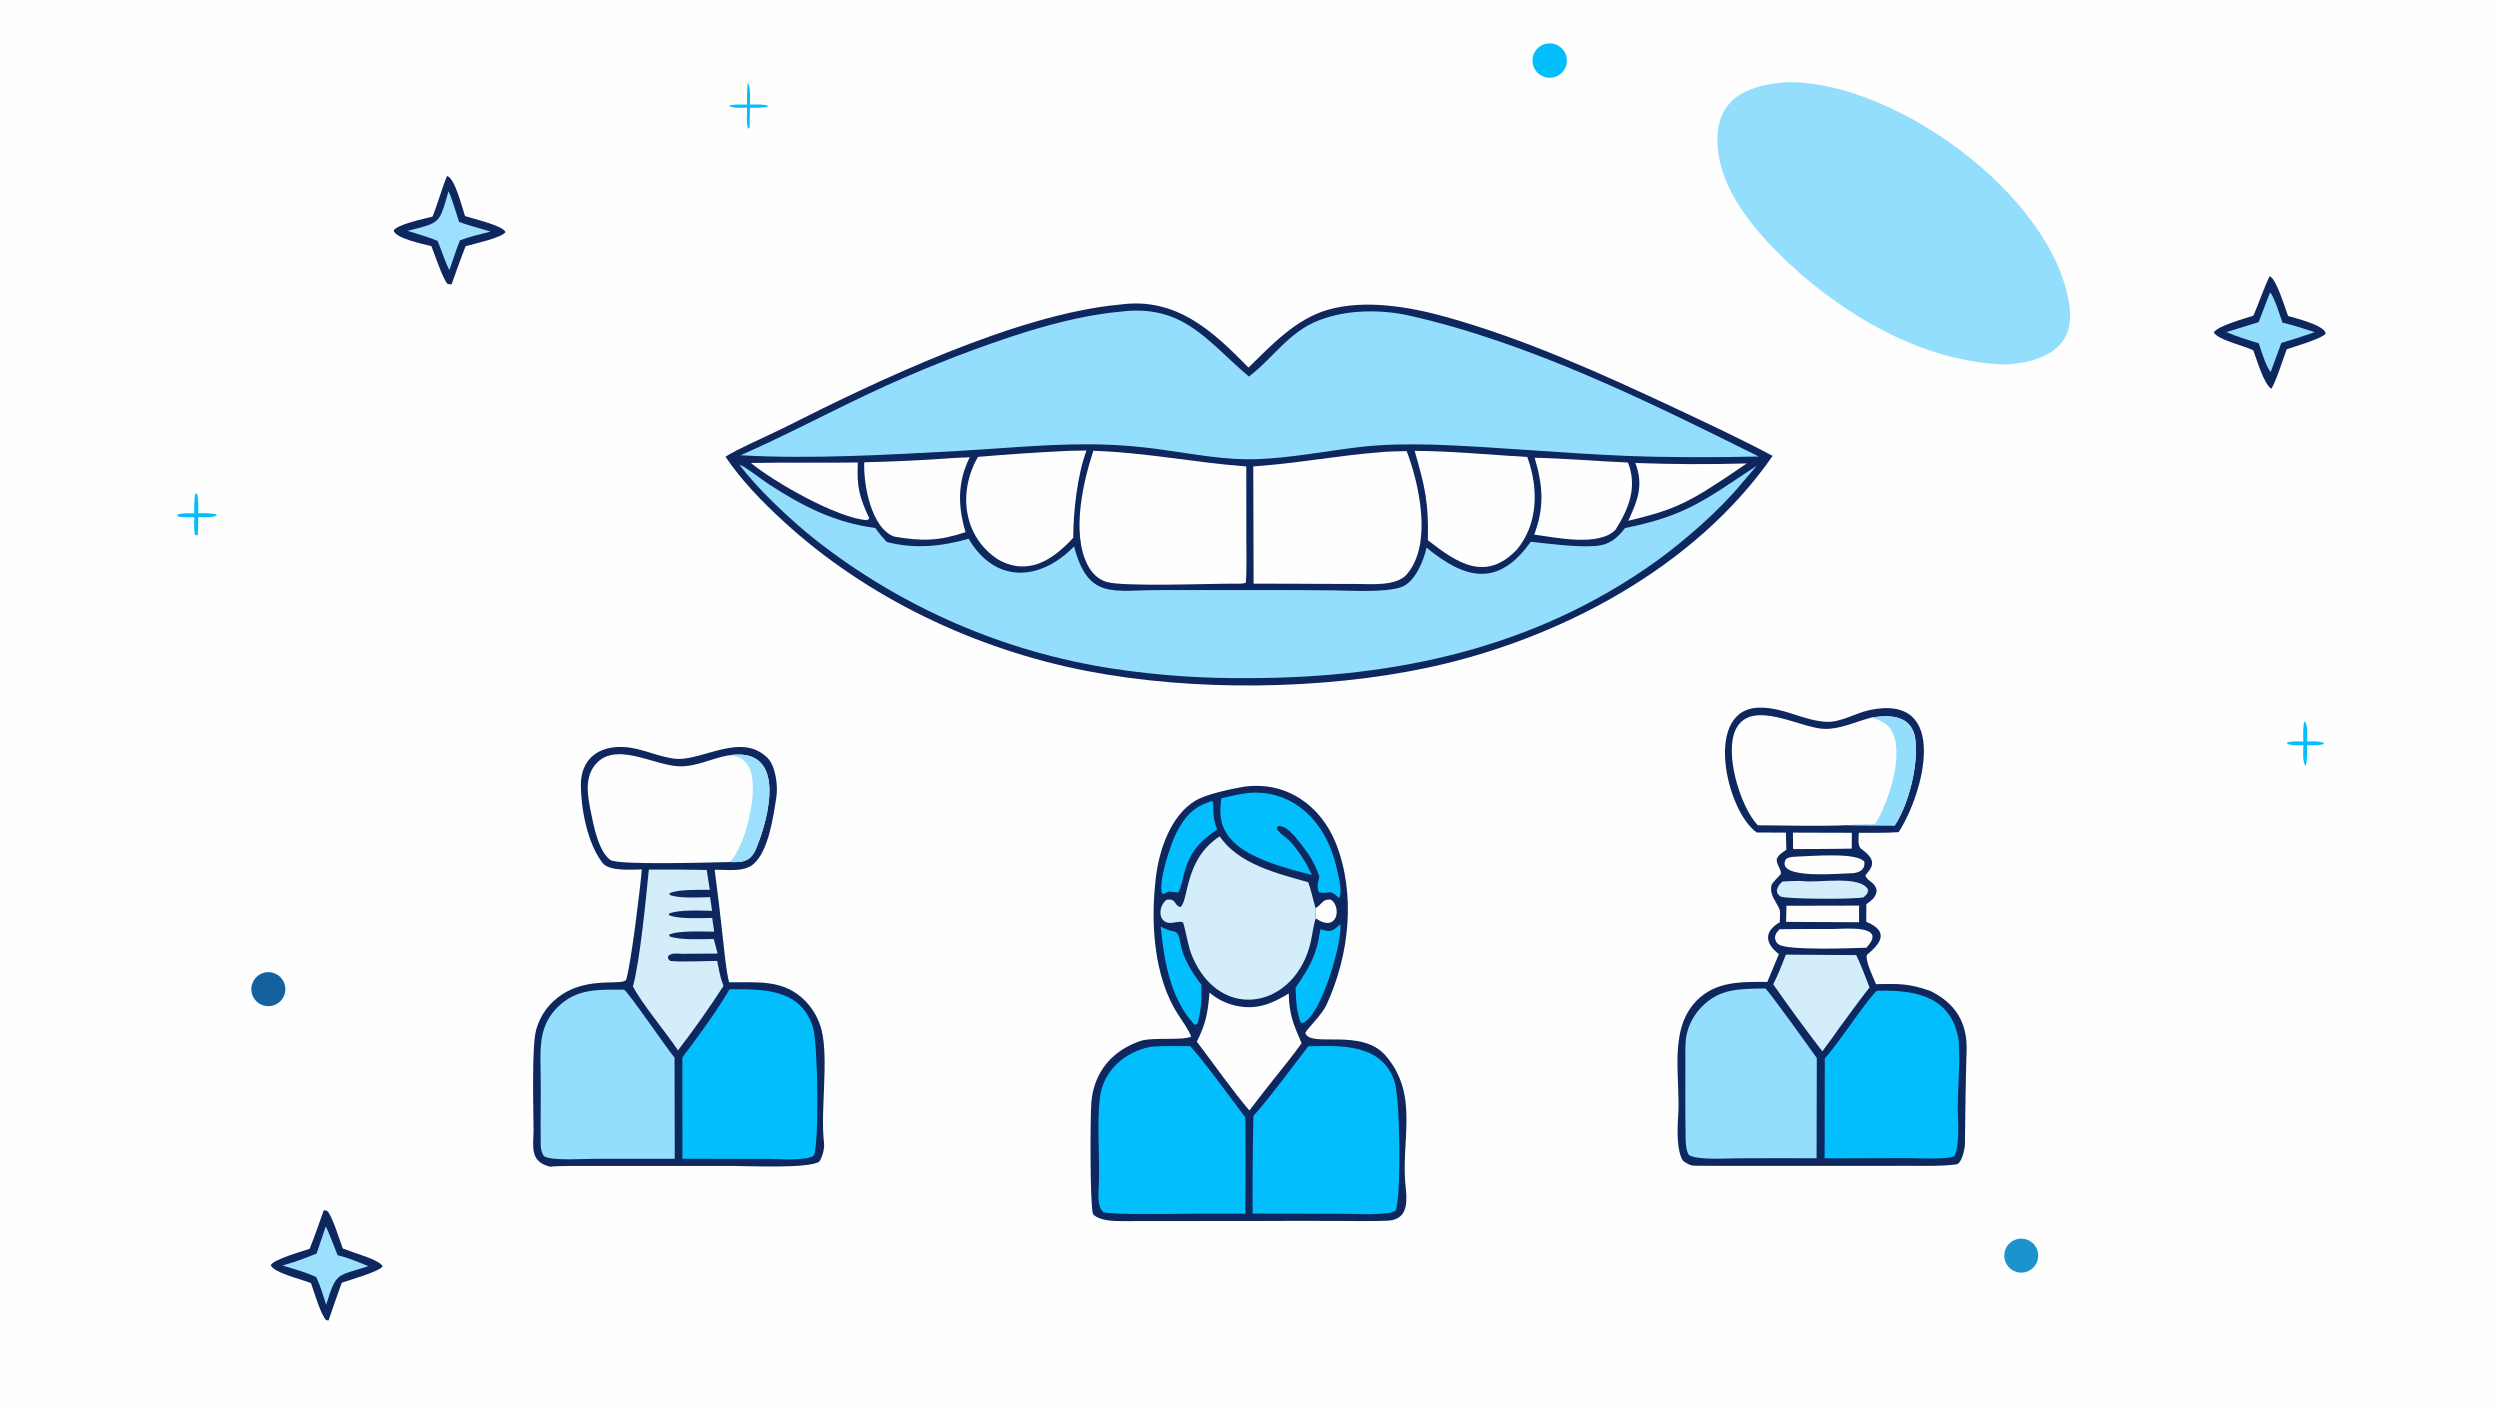 <svg version="1.1" xmlns="http://www.w3.org/2000/svg" style="display: block;" viewBox="0 0 2048 1152" width="1820" height="1024" preserveAspectRatio="none">
<path transform="translate(0,0)" fill="rgb(254,254,254)" d="M 0 0 L 2048 0 L 2048 1152 L 0 1152 L 0 0 z"/>
<path transform="translate(0,0)" fill="rgb(14,39,95)" d="M 917.689 249.421 C 963.556 243.203 993.513 271.119 1022.77 301.037 C 1041.6 282.613 1061.58 261.254 1087.69 253.746 C 1118.38 244.92 1154.94 251.282 1185.16 259.742 C 1249.79 277.84 1311.99 306.078 1372.66 334.466 C 1399.17 346.955 1426.34 359.585 1452.14 373.384 C 1388.68 464.96 1276.93 523.828 1169.78 546.779 C 1082.96 565.191 977.477 566.393 890.286 549.534 C 799.504 531.98 709.761 489.533 641.584 426.725 C 624.434 410.926 607.36 393.511 594.305 374.076 C 601.575 368.914 631.795 355.589 641.4 350.733 C 717.274 312.378 832.817 257.114 917.689 249.421 z"/>
<path transform="translate(0,0)" fill="rgb(148,222,253)" d="M 916.551 255.405 C 969.369 248.378 988.506 279.194 1023.11 308.407 C 1044.87 291.808 1057.14 268.926 1086.45 260.271 C 1107.29 253.517 1133.03 253.646 1154.59 258.502 C 1253.11 280.701 1351.05 329.25 1440.84 373.906 C 1404.49 374.618 1367.52 374.795 1331.17 373.313 C 1278.71 371.175 1225.5 365.935 1173.11 364.11 C 1152.43 363.721 1133.07 363.783 1112.46 366.288 C 1085.03 369.622 1057.14 375.066 1029.49 376.057 C 1003.58 376.986 977.414 371.766 951.791 368.263 C 931.187 365.31 910.396 363.846 889.582 363.88 C 854.171 363.933 819.576 367.403 784.309 369.353 C 727.386 372.5 663.51 376.115 606.684 372.871 C 642.883 356.965 677.095 338.741 712.732 321.982 C 750.009 304.435 788.289 289.106 827.374 276.076 C 855.949 266.645 886.624 258.198 916.551 255.405 z"/>
<path transform="translate(0,0)" fill="rgb(148,222,253)" d="M 605.756 380.512 C 610.65 382.216 624.56 393.162 629.935 396.66 C 657.525 414.617 684.221 428.213 717.038 432.401 C 720.377 437.149 722.445 439.576 726.388 443.856 C 748.834 449.794 771.499 447.598 793.498 441.247 C 815.183 478.168 851.881 476.256 879.893 447.512 C 891.234 491.209 911.628 483.364 948.985 483.284 L 1026.94 483.291 C 1048.45 483.217 1069.97 483.286 1091.48 483.497 C 1105.29 483.622 1135.08 485.57 1148.17 480.736 C 1159.06 476.714 1166.08 459.882 1168.62 448.514 C 1200.48 474.744 1227.45 481.138 1253.99 443.695 C 1270.17 445.445 1291.37 448.353 1307.32 447.126 C 1318.33 446.28 1324.83 440.88 1331.25 432.493 C 1381.61 422.309 1396.63 409.391 1439.11 381.455 L 1426.28 396.422 C 1408.96 417.687 1378.66 444.036 1356.29 460.003 C 1257.06 530.845 1143.37 555.137 1023.91 555.372 C 986.52 555.81 949.155 553.247 912.174 547.707 C 822.877 534.135 738.626 497.635 667.65 441.774 C 649.346 427.374 619.946 399.996 605.756 380.512 z"/>
<path transform="translate(0,0)" fill="rgb(254,254,254)" d="M 1130.34 370.406 C 1136.72 369.685 1145.72 369.651 1152.34 369.464 C 1162.52 396.034 1173.76 445.858 1152.4 470.424 C 1143.57 480.585 1122.12 478.171 1109.4 478.233 C 1094.09 478.308 1078.06 478.143 1062.5 478.094 L 1026.96 477.997 L 1026.68 382.009 C 1062.34 379.594 1095.26 373.116 1130.34 370.406 z"/>
<path transform="translate(0,0)" fill="rgb(254,254,254)" d="M 895.682 369.192 C 939.834 370.708 977.399 378.738 1020.95 382.025 L 1021.01 442.542 C 1021.02 452.69 1021.44 467.644 1020.54 477.208 C 1018.23 478.394 1013.39 478.024 1010.5 478.015 C 990.765 477.961 919.595 480.71 906.232 476.545 C 899.096 474.322 893.998 468.784 890.717 462.246 C 877.79 436.491 887.137 395.027 895.682 369.192 z"/>
<path transform="translate(0,0)" fill="rgb(254,254,254)" d="M 1158.9 369.253 C 1188.33 369.342 1221.44 372.585 1251.16 374.281 C 1260.29 399.328 1260.43 428.827 1242.55 450.193 C 1216.85 476.889 1193.67 461.117 1169.71 442.45 C 1170.4 410.835 1167.41 399.292 1158.9 369.253 z"/>
<path transform="translate(0,0)" fill="rgb(254,254,254)" d="M 871.695 369.435 C 877.193 369.069 884.429 369.112 890.063 368.986 C 882.567 388.675 879.187 419.532 879.206 440.42 C 862.485 458.544 842.533 471.871 818.154 458.534 C 788.912 440.118 784.544 402.703 801.176 374.189 C 824.651 372.167 848.162 370.583 871.695 369.435 z"/>
<path transform="translate(0,0)" fill="rgb(254,254,254)" d="M 774.648 375.58 C 780.32 374.975 788.535 374.809 794.416 374.523 C 784.243 394.76 784.646 414.753 790.966 435.825 C 769.138 443.168 755.103 443.343 732.58 439.487 C 713.643 432.677 707.157 396.376 708.011 378.594 C 730.244 378.108 752.462 377.103 774.648 375.58 z"/>
<path transform="translate(0,0)" fill="rgb(254,254,254)" d="M 1257.18 374.916 C 1281.04 375.36 1309.17 377.799 1333.64 378.815 C 1341.41 398.83 1334.49 416.465 1323.39 433.872 C 1309.86 447.855 1274.94 440.293 1256.83 437.816 C 1265.34 415.252 1263.95 397.5 1257.18 374.916 z"/>
<path transform="translate(0,0)" fill="rgb(254,254,254)" d="M 615.184 379.178 C 643.525 378.626 673.845 379.214 702.72 378.797 C 701.779 398.33 703.971 407.434 712.194 424.61 C 711.547 425.405 711.092 425.461 710.074 426.001 C 686.037 424.397 634.431 395.056 615.184 379.178 z"/>
<path transform="translate(0,0)" fill="rgb(254,254,254)" d="M 1339.7 379.188 C 1370.11 380.301 1400.55 380.424 1430.97 379.557 C 1419.75 387.333 1408.36 394.852 1396.81 402.108 C 1373.01 416.546 1360.09 420.043 1333.8 426.551 C 1334.04 426.069 1334.27 425.584 1334.5 425.095 C 1342.37 408.136 1346.16 396.591 1339.7 379.188 z"/>
<path transform="translate(0,0)" fill="rgb(14,39,95)" d="M 1019.1 644.295 C 1053.53 639.6 1081.71 659.275 1094.36 690.619 C 1110.9 732.548 1105.36 782.111 1086.89 822.473 C 1082.62 831.811 1070.8 842.318 1069.35 845.915 C 1072.83 858.549 1115.38 841.462 1135.24 864.701 C 1163.19 897.42 1147.04 934.131 1151.62 973.403 C 1153.23 987.27 1151.81 999.361 1136.18 999.756 C 1123.94 1000.23 1111.02 1000.04 1098.37 999.962 C 1076.24 999.847 1054.11 999.853 1031.98 999.979 L 919.832 1000.09 C 912.418 1000.05 900.954 1000.03 895.434 994.469 C 892.82 987.164 893.062 914.947 894.024 902.871 C 894.424 897.48 895.557 892.169 897.392 887.085 C 903.653 869.823 916.805 858.619 933.879 852.65 C 943.851 849.164 968.104 852.509 975.803 848.977 C 974.027 843.914 968.348 835.849 965.258 831.116 C 944.758 799.721 942.503 754.417 946.907 718.467 C 949.703 695.639 959.064 667.971 979.243 655.762 C 988.318 650.272 1008.35 646.217 1019.1 644.295 z"/>
<path transform="translate(0,0)" fill="rgb(3,190,252)" d="M 942.903 857.266 C 953.369 856.438 964.488 856.733 975.032 856.809 C 986.346 869.083 1009.11 900.598 1020.23 915.22 C 1020.44 941.469 1020.41 967.718 1020.15 993.966 L 979.425 994.023 C 966.921 994.009 912.993 995.307 904.001 992.791 C 898.766 988.178 899.782 978.929 900.037 972.361 C 901.346 948.302 898.214 922.731 901.065 898.892 C 903.722 876.675 921.867 861.133 942.903 857.266 z"/>
<path transform="translate(0,0)" fill="rgb(3,190,252)" d="M 1071.7 856.937 C 1098.61 856.163 1132.17 854.712 1142.4 885.784 C 1146.97 899.652 1148.03 980.384 1143.3 991.405 C 1138.76 995.789 1107.64 994.147 1099.75 994.076 L 1026.12 993.945 C 1026 967.277 1026.22 940.607 1026.8 913.945 C 1039.83 899.483 1059.71 872.616 1071.7 856.937 z"/>
<path transform="translate(0,0)" fill="rgb(211,237,251)" d="M 999.227 684.979 C 1014.44 707.75 1046.73 715.461 1071.68 722.544 C 1073.9 728.203 1075.73 737.355 1077.74 743.8 C 1077.74 745.634 1077.64 750.661 1077.92 752.192 C 1076.31 755.597 1074.79 766.859 1073.86 770.994 C 1061.64 825.668 999.984 838.15 976.711 783.324 C 973.12 774.863 971.982 764.653 969.254 755.683 C 966.742 753.664 960.749 756.631 956.791 755.73 C 948.012 753.732 949.551 741.432 955.653 736.931 C 963.881 735.556 961.303 741.142 966.816 742.899 C 974.048 738.437 969.715 703.884 999.227 684.979 z"/>
<path transform="translate(0,0)" fill="rgb(254,254,254)" d="M 990.85 812.968 C 996.889 818.132 1004.09 821.76 1011.83 823.544 C 1028.91 827.534 1041.66 822.315 1055.75 813.641 C 1056.04 830.732 1059.48 838.832 1066.27 854.388 C 1059.08 864.55 1050.7 874.724 1042.92 884.5 C 1036.36 892.767 1029.89 901.098 1023.5 909.493 C 1011.13 895.164 992.584 869.082 980.47 853.149 C 987.873 838.369 989.473 829.38 990.85 812.968 z"/>
<path transform="translate(0,0)" fill="rgb(3,190,252)" d="M 1023.57 649.358 C 1034.53 648.426 1045.54 650.484 1055.42 655.313 C 1077.86 666.379 1090.32 688.896 1095.36 712.581 C 1096.65 718.622 1099.8 730.053 1097.05 735.579 C 1087.96 726.809 1088.6 733.236 1080.5 730.601 C 1078.38 726.979 1079.92 722.356 1080.78 717.975 C 1076.76 705.07 1069.47 695.661 1061.04 685.385 C 1057.42 681.583 1052.83 676.342 1047.4 676.437 L 1045.95 677.964 C 1046.82 682.008 1053.76 685.658 1057.2 689.486 C 1064.84 697.978 1069.89 706.35 1074.73 716.552 C 1055.03 711.718 1021.04 702.994 1007.62 686.433 C 999.107 675.933 998.904 666.196 1000.47 653.838 C 1009.21 651.694 1014.69 650.424 1023.57 649.358 z"/>
<path transform="translate(0,0)" fill="rgb(3,190,252)" d="M 992.76 656.084 C 993.131 656.43 993.502 656.776 993.873 657.122 C 993.992 666.276 993.762 670.673 997.133 679.268 C 982.128 689.619 974.889 697.544 969.83 716.097 C 968.541 720.827 967.647 726.793 965.232 730.932 C 962.415 730.578 959.969 730.35 957.155 730.143 C 954.607 731.493 954.317 732.24 951.946 731.789 C 948.581 722.486 959.079 690.637 964.173 681.155 C 971.518 667.481 978.22 660.612 992.76 656.084 z"/>
<path transform="translate(0,0)" fill="rgb(3,190,252)" d="M 1097.86 756.91 C 1100.36 769.465 1081.8 835.192 1066.06 838.078 L 1064.87 835.775 C 1061.91 825.626 1061.73 819.391 1061.32 809.012 C 1073.31 791.283 1078.5 782.473 1081.67 761.073 C 1090.25 763.564 1091.6 762.969 1097.86 756.91 z"/>
<path transform="translate(0,0)" fill="rgb(3,190,252)" d="M 950.859 758.754 C 963.296 766.295 964.339 757.826 967.321 773.995 C 969.394 785.236 977.205 797.493 984.2 806.546 C 984.339 819.406 984.22 825.377 981.196 837.79 C 979.856 839.378 980.689 838.915 978.605 839.194 C 958.773 818.448 953.412 786.078 950.859 758.754 z"/>
<path transform="translate(0,0)" fill="rgb(254,254,254)" d="M 1077.74 743.8 C 1083.49 740.108 1083.45 736.09 1090.3 736.794 C 1099.07 742.445 1096.09 764.555 1077.92 752.192 C 1077.64 750.661 1077.74 745.634 1077.74 743.8 z"/>
<path transform="translate(0,0)" fill="rgb(14,39,95)" d="M 1439.2 681.833 C 1414.09 664.65 1394.64 579.298 1442.12 579.552 C 1462.21 579.66 1476.36 589.886 1495.86 591.16 C 1508.29 591.732 1519.76 584.037 1531.42 581.566 C 1598.12 567.428 1575.81 650.172 1555.37 681.517 C 1545.28 682.281 1533.03 682.018 1522.75 682.049 C 1522.54 685.939 1521.66 692.761 1524.59 695.084 C 1530.1 699.435 1537.43 704.66 1531.32 712.842 C 1530.27 714.244 1529.21 715.633 1528.13 717.009 C 1529.67 721.995 1536.41 722.293 1537.39 729.662 C 1536.4 735.32 1533.31 737.344 1528.9 740.529 L 1528.86 754.946 C 1547.43 762.571 1541.34 772.293 1529.39 782.003 C 1527.72 786.476 1534.6 800.604 1536.82 806.008 C 1555.69 805.69 1563.21 805.337 1581.11 811.466 C 1602.06 821.665 1611.8 837.715 1611.04 860.643 C 1610.2 885.817 1610.01 911.969 1609.67 937.212 C 1609.63 940.611 1607.27 952.453 1602.91 953.597 C 1590.73 955.274 1577.87 954.796 1565.56 954.809 L 1498.32 954.848 L 1425.97 954.85 C 1413.25 954.85 1400.52 954.882 1387.81 954.698 C 1384.48 954.65 1381.32 952.552 1378.74 950.653 C 1373.45 943.013 1374.01 924.123 1374.73 914.645 C 1377.06 883.859 1366.12 844.119 1389.66 819.737 C 1405.44 803.396 1427.03 804.072 1447.79 804.198 C 1450.99 796.622 1454.15 789.029 1457.26 781.419 C 1446.08 772.823 1444.59 763.106 1457.98 755.315 C 1458.05 753.803 1458.41 746.492 1458.02 745.436 C 1455.46 738.493 1449.3 733.249 1451.2 724.946 C 1451.67 722.875 1458.44 716.644 1458.73 715.997 C 1460.03 713.071 1454.83 707.781 1455.57 703.391 C 1457.5 699.577 1459.8 698.435 1463.35 696.036 L 1463.01 681.911 L 1439.2 681.833 z"/>
<path transform="translate(0,0)" fill="rgb(3,190,252)" d="M 1537.55 811.469 C 1564.38 810.6 1593.9 814.124 1602.81 844.137 C 1603.97 847.956 1604.65 851.906 1604.83 855.894 C 1605.83 875.898 1602.99 897.639 1604.06 917.929 C 1604.45 925.278 1604.41 940.66 1601.13 946.753 C 1595.99 949.89 1570.63 948.583 1563.25 948.49 L 1494.72 948.697 L 1494.88 866.748 C 1505.05 856.127 1531.14 816.124 1537.55 811.469 z"/>
<path transform="translate(0,0)" fill="rgb(148,222,253)" d="M 1446.06 809.508 C 1448.34 810.443 1484.07 860.601 1488.32 866.459 L 1488.14 948.631 C 1466.36 948.52 1444.58 948.532 1422.8 948.667 C 1413.37 948.738 1390.16 950.227 1383.46 945.921 C 1381.36 942.317 1380.92 936.687 1380.86 932.575 C 1380.5 910.548 1380.67 888.502 1380.66 866.472 C 1380.66 860.054 1380.37 852.885 1381.82 846.638 C 1383.77 838.582 1387.8 831.179 1393.5 825.167 C 1408.74 809 1425.69 810.061 1446.06 809.508 z"/>
<path transform="translate(0,0)" fill="rgb(254,254,254)" d="M 1439.98 675.901 C 1425.47 660.576 1411.91 615.699 1422.42 596.438 C 1435.52 572.419 1474.94 596.311 1494.1 596.955 C 1507.27 597.398 1519.2 591.42 1532.66 587.771 C 1548.63 585.066 1566.8 585.704 1569.15 606.108 C 1571.53 626.773 1563.63 658.808 1552.17 676.045 L 1513.57 675.829 C 1491.89 676.811 1462.05 676.013 1439.98 675.901 z"/>
<path transform="translate(0,0)" fill="rgb(148,222,253)" d="M 1532.66 587.771 C 1548.63 585.066 1566.8 585.704 1569.15 606.108 C 1571.53 626.773 1563.63 658.808 1552.17 676.045 L 1513.57 675.829 C 1520.08 674.988 1529.27 675.092 1536.04 674.992 C 1546.56 658.185 1559.92 619.708 1550.29 599.63 C 1546.72 592.192 1540.23 589.905 1532.66 587.771 z"/>
<path transform="translate(0,0)" fill="rgb(211,237,251)" d="M 1463.02 781.842 L 1520.63 782.228 C 1524.61 790.392 1528.17 800.141 1531.51 808.702 C 1523.02 819.526 1514.28 831.758 1506.01 842.872 C 1502.17 848.641 1497.01 855.334 1492.86 861.024 C 1479.03 843.037 1465.6 824.741 1452.6 806.148 C 1456.8 798.013 1459.7 790.339 1463.02 781.842 z"/>
<path transform="translate(0,0)" fill="rgb(254,254,254)" d="M 1457.8 761.033 C 1472.4 760.893 1487.09 760.761 1501.69 760.828 C 1510.95 760.871 1547.06 756.844 1528.93 776.159 C 1516.71 776.647 1465.4 778.484 1457.5 773.721 C 1455 772.217 1454.72 770.85 1453.99 768.252 C 1454.36 764.633 1455.49 763.727 1457.8 761.033 z"/>
<path transform="translate(0,0)" fill="rgb(211,237,251)" d="M 1460.05 722.035 C 1463 721.706 1474.11 721.225 1476.93 721.622 C 1489.21 723.348 1524.32 716.39 1530.44 728.804 C 1529.63 732.8 1529.87 731.631 1526.64 734.902 C 1519.83 736.593 1465.48 736.558 1458.65 734.279 C 1455.69 731.532 1456.32 732.819 1455.57 729.41 C 1456.44 725.473 1457.26 724.899 1460.05 722.035 z"/>
<path transform="translate(0,0)" fill="rgb(254,254,254)" d="M 1473.22 701.502 C 1483.31 701.272 1522.07 697.721 1527.37 706.011 C 1527.65 712.271 1524.06 714.22 1518.25 715.129 C 1510.19 715.028 1453.1 721.12 1463.06 703.527 C 1466.04 701.562 1469.58 701.737 1473.22 701.502 z"/>
<path transform="translate(0,0)" fill="rgb(254,254,254)" d="M 1463.46 741.818 L 1522.94 741.688 L 1522.93 755.307 L 1463.18 755.016 L 1463.46 741.818 z"/>
<path transform="translate(0,0)" fill="rgb(254,254,254)" d="M 1468.77 681.914 L 1517.01 682.054 L 1516.95 695.007 C 1501.15 695.372 1484.76 695.274 1468.9 695.399 L 1468.77 681.914 z"/>
<path transform="translate(0,0)" fill="rgb(14,39,95)" d="M 525.78 712.083 C 517.206 712.172 499.093 713.8 493.587 706.71 C 481.362 690.966 476.071 663.016 475.819 643.632 C 475.534 621.721 490.284 610.727 510.922 611.808 C 526.517 612.625 539.553 620.398 554.946 621.591 C 577.498 622 607.502 599.948 628.728 620.662 C 635.267 627.043 637.453 643.485 636.046 652.521 C 633.627 668.068 629.74 697.025 617.23 707.694 C 609.171 714.568 595.779 712.082 585.439 712.372 C 587.888 730.691 590.104 749.041 592.085 767.418 C 593.138 776.791 594.935 796.116 597.291 804.455 C 620.541 804.797 641.961 801.701 659.73 819.802 C 666.215 826.485 670.82 834.763 673.079 843.798 C 679.009 867.554 671.915 910.589 675.056 936.04 C 675.601 940.456 673.807 947.849 670.926 951.563 C 661.247 957.199 613.423 954.941 599.654 954.89 L 490.942 954.906 C 484.65 954.915 455.713 954.598 450.871 955.564 C 434.116 951.572 436.802 940.053 437.093 926 C 437.008 909.109 435.491 857.739 439.105 843.961 C 441.282 835.549 445.623 827.853 451.696 821.638 C 476.416 796.554 511.191 808.912 513.132 801.837 C 517.234 786.888 524.387 728.497 525.78 712.083 z"/>
<path transform="translate(0,0)" fill="rgb(3,190,252)" d="M 597.645 810.213 C 625.139 810.079 655.861 809.491 665.93 841.194 C 670.145 854.465 671.153 936.681 666.684 946.422 C 661.212 950.847 638.109 949.234 629.672 949.092 L 559.016 949.08 L 558.989 866.101 C 571.552 849.344 587.17 828.185 597.645 810.213 z"/>
<path transform="translate(0,0)" fill="rgb(148,222,253)" d="M 510.442 810.526 L 511.123 810.466 C 514.363 811.915 546.394 858.899 552.589 866.227 L 552.749 949.028 L 487.5 949.052 C 479.621 949.015 453.069 950.871 446.046 947.189 C 444.256 945.848 443.012 941.048 442.979 938.991 C 442.625 917.486 443.289 895.506 442.835 874.006 C 442.44 855.287 442.557 839.046 456.799 824.883 C 472.456 809.312 490.306 810.574 510.442 810.526 z"/>
<path transform="translate(0,0)" fill="rgb(254,254,254)" d="M 597.965 706.023 C 584.596 706.221 506.519 708.778 500.121 704.344 C 490.178 697.452 486.128 675.444 483.894 664.251 C 481.568 652.6 479.012 638.63 486.222 628.17 C 502.24 604.933 535.936 627.631 557.482 627.647 C 570.957 627.657 582.816 621.287 595.832 618.797 C 644.885 610.284 630.554 668.148 619.441 694.944 C 615.002 705.646 608.549 706.411 597.965 706.023 z"/>
<path transform="translate(0,0)" fill="rgb(157,224,253)" d="M 595.832 618.797 C 644.885 610.284 630.554 668.148 619.441 694.944 C 615.002 705.646 608.549 706.411 597.965 706.023 C 609.894 692.686 617.015 661.901 616.742 644.017 C 616.528 629.997 611.597 618.088 595.832 618.797 z"/>
<path transform="translate(0,0)" fill="rgb(211,237,251)" d="M 531.523 712.206 C 547.319 712.065 563.116 712.166 578.909 712.508 L 581.496 728.723 C 573.241 728.868 554.782 728.181 548.46 731.668 L 548.654 732.933 C 556.211 736.051 572.894 734.951 581.724 734.768 L 583.331 745.974 C 574.082 745.87 555.736 744.774 547.952 748.334 L 548.043 749.535 C 555.998 752.896 574.132 751.867 583.451 751.774 L 585.044 763.015 C 576.398 763.018 555.22 761.898 548.118 765.537 L 548.442 766.843 C 556.694 770.136 575.148 769.128 584.716 769.031 L 587.845 780.96 L 558.57 781.156 C 553.932 780.979 550.653 780.242 547.286 783.009 C 547.349 785.939 546.867 784.813 549.101 787.014 C 556.149 787.983 578.706 787.078 587.563 786.971 C 589.018 794.708 589.838 800.116 592.693 807.48 C 580.993 825.579 568.552 843.187 555.401 860.26 C 545.29 845.001 526.398 822.879 518.502 807.899 C 524.304 786.91 529.255 735.241 531.523 712.206 z"/>
<path transform="translate(0,0)" fill="rgb(148,222,253)" d="M 1463.08 67.406 C 1549.65 64.913 1682.04 159.152 1695.28 250.178 C 1700.52 286.194 1672.15 296.862 1641.72 298.619 C 1579.63 295.968 1523.14 265.145 1476.6 225.777 C 1446.54 198.956 1410.58 162.795 1407.11 120.358 C 1403.97 82.171 1429.78 69.512 1463.08 67.406 z"/>
<path transform="translate(0,0)" fill="rgb(14,39,95)" d="M 1859.25 226.235 C 1864.7 227.777 1872 252.644 1874.41 258.823 C 1880.91 260.641 1904.46 266.544 1905.21 273.131 C 1902.13 277.479 1879.57 283.834 1873.25 286.058 C 1870.99 292.34 1863.77 314.446 1860.59 318.409 C 1854.26 313.838 1848.99 294.961 1845.82 286.824 C 1837.76 282.973 1816.93 278.414 1813.53 272.211 C 1816.99 266.812 1838.39 261.066 1846.01 258.508 C 1850.63 247.874 1854.22 236.674 1859.25 226.235 z"/>
<path transform="translate(0,0)" fill="rgb(148,222,253)" d="M 1859.6 239.554 C 1862.51 241.506 1868.21 259.717 1869.82 264.32 C 1876.48 265.531 1889.25 269.874 1896.19 272.029 C 1887.16 275.22 1878.05 278.165 1868.86 280.863 L 1860.22 304.478 C 1857.06 302.242 1851.83 285.895 1850.43 281.162 C 1840.7 278.189 1833.17 275.86 1823.8 271.992 C 1832.6 269.222 1841.42 266.509 1850.25 263.852 L 1859.6 239.554 z"/>
<path transform="translate(0,0)" fill="rgb(14,39,95)" d="M 265.27 991.117 L 267.998 991.693 C 271.762 994.757 278.67 1016.71 280.798 1022.5 L 290 1025.83 C 295.791 1027.94 311.256 1032.4 313.476 1037.16 C 311.01 1041.3 285.955 1048.47 279.987 1050.55 C 276.266 1060.8 272.659 1071.09 269.168 1081.42 L 267.332 1081.24 C 263.234 1078.11 256.923 1056.97 254.773 1050.9 C 247.53 1047.81 224.096 1042.49 221.812 1036.13 C 224.603 1031.28 246.659 1025.15 253.66 1022.79 C 257.77 1012.52 261.521 1001.56 265.27 991.117 z"/>
<path transform="translate(0,0)" fill="rgb(157,224,253)" d="M 266.858 1004.44 C 268.236 1006.46 275.097 1024.37 276.588 1028.05 C 284.941 1029.93 293.748 1033.75 301.784 1036.97 C 275.4 1045.67 275.806 1041.24 267.181 1068.6 C 264.641 1060.51 262.621 1053.69 259.122 1045.96 C 250.382 1041.84 240.651 1039.26 231.393 1036.44 C 242.299 1033.37 248.682 1030.95 259.354 1026.67 C 261.929 1019.28 264.43 1011.87 266.858 1004.44 z"/>
<path transform="translate(0,0)" fill="rgb(14,39,95)" d="M 366.203 144.142 C 372.588 145.545 378.711 170.387 380.961 176.974 C 387.289 179.137 412.307 184.715 414.115 190.147 C 410.879 194.749 388.362 199.718 381.456 201.631 C 377.424 211.637 373.661 222.626 369.961 232.822 C 368.935 232.951 367.782 232.711 366.717 232.577 C 362.834 228.867 356.122 208.284 353.386 201.59 C 346.193 199.658 324.63 195.506 322.393 188.918 C 325.44 183.668 347.328 179.235 354.288 177.405 C 358.539 167.243 361.568 155.306 366.203 144.142 z"/>
<path transform="translate(0,0)" fill="rgb(157,224,253)" d="M 367.373 156.744 C 368.952 158.416 374.726 177.735 376.112 181.77 C 383.348 184.498 394.237 187.386 401.89 189.651 C 393.549 191.779 384.783 193.828 376.756 196.856 C 373.836 204.069 370.828 213.619 368.169 221.171 C 365.335 216.442 361.247 203.71 358.45 197.268 C 352.297 194.564 340.593 191.214 333.813 189.072 C 360.745 182.205 359.669 183.817 367.373 156.744 z"/>
<path transform="translate(0,0)" fill="rgb(3,190,252)" d="M 1264.34 36.496 C 1269.16 34.587 1274.65 35.486 1278.62 38.837 C 1282.58 42.188 1284.38 47.447 1283.3 52.525 C 1282.23 57.603 1278.44 61.677 1273.46 63.128 C 1266.23 65.231 1258.63 61.284 1256.19 54.164 C 1253.75 47.044 1257.34 39.265 1264.34 36.496 z"/>
<path transform="translate(0,0)" fill="rgb(20,97,160)" d="M 216.993 796.499 C 224.369 794.964 231.628 799.574 233.374 806.903 C 235.12 814.232 230.72 821.621 223.444 823.576 C 218.548 824.891 213.324 823.442 209.806 819.792 C 206.288 816.142 205.032 810.869 206.526 806.025 C 208.021 801.181 212.03 797.532 216.993 796.499 z"/>
<path transform="translate(0,0)" fill="rgb(27,148,205)" d="M 1653.42 1014.65 C 1660.93 1013.35 1668.09 1018.33 1669.48 1025.82 C 1670.87 1033.32 1665.97 1040.53 1658.49 1042.01 C 1653.58 1042.98 1648.52 1041.23 1645.25 1037.44 C 1641.99 1033.64 1641.01 1028.38 1642.7 1023.66 C 1644.39 1018.95 1648.48 1015.51 1653.42 1014.65 z"/>
<path transform="translate(0,0)" fill="rgb(3,190,252)" d="M 160.244 403.757 L 161.491 404.965 C 162.713 408.325 162.41 416.42 162.436 420.361 C 167.517 420.327 172.23 420.039 177.157 421.353 L 177.655 422.325 C 173.266 423.983 167.187 423.52 162.358 423.482 L 162.066 438.503 C 161.568 438.54 160.477 438.177 159.918 438.029 C 158.527 434.768 159.127 427.435 159.22 423.562 C 154.686 423.686 149.738 424.133 145.471 422.765 L 145.195 421.614 C 149.288 419.921 154.592 420.416 159.122 420.487 C 159.143 415.458 158.801 408.375 160.244 403.757 z"/>
<path transform="translate(0,0)" fill="rgb(3,190,252)" d="M 1887.82 590.558 C 1890.99 594.349 1890.05 601.924 1890.03 607.276 C 1895.56 607.103 1897.94 606.84 1903.24 608.198 L 1903.69 609.251 C 1899.77 610.83 1894.25 610.35 1889.89 610.289 C 1889.91 615.393 1890.3 622.612 1888.88 627.309 C 1885.85 624.129 1886.9 615.211 1886.95 610.28 C 1883.83 610.332 1874.96 611.009 1873.14 608.336 C 1877.19 606.749 1882.4 607.237 1886.86 607.333 C 1886.81 602.161 1886.38 595.366 1887.82 590.558 z"/>
<path transform="translate(0,0)" fill="rgb(3,190,252)" d="M 612.446 67.825 C 615.104 70.477 614.362 81.303 614.397 85.626 C 617.618 85.602 627.403 85.162 629.739 87.094 C 625.756 88.622 618.913 88.209 614.421 88.213 L 614.015 105.177 L 612.702 105.038 C 611.396 101.633 611.906 92.302 611.95 88.188 C 608.281 88.248 599.652 88.833 597.159 86.679 C 601.265 85.147 607.385 85.648 611.932 85.716 C 611.889 79.209 611.963 74.359 612.446 67.825 z"/>
</svg>